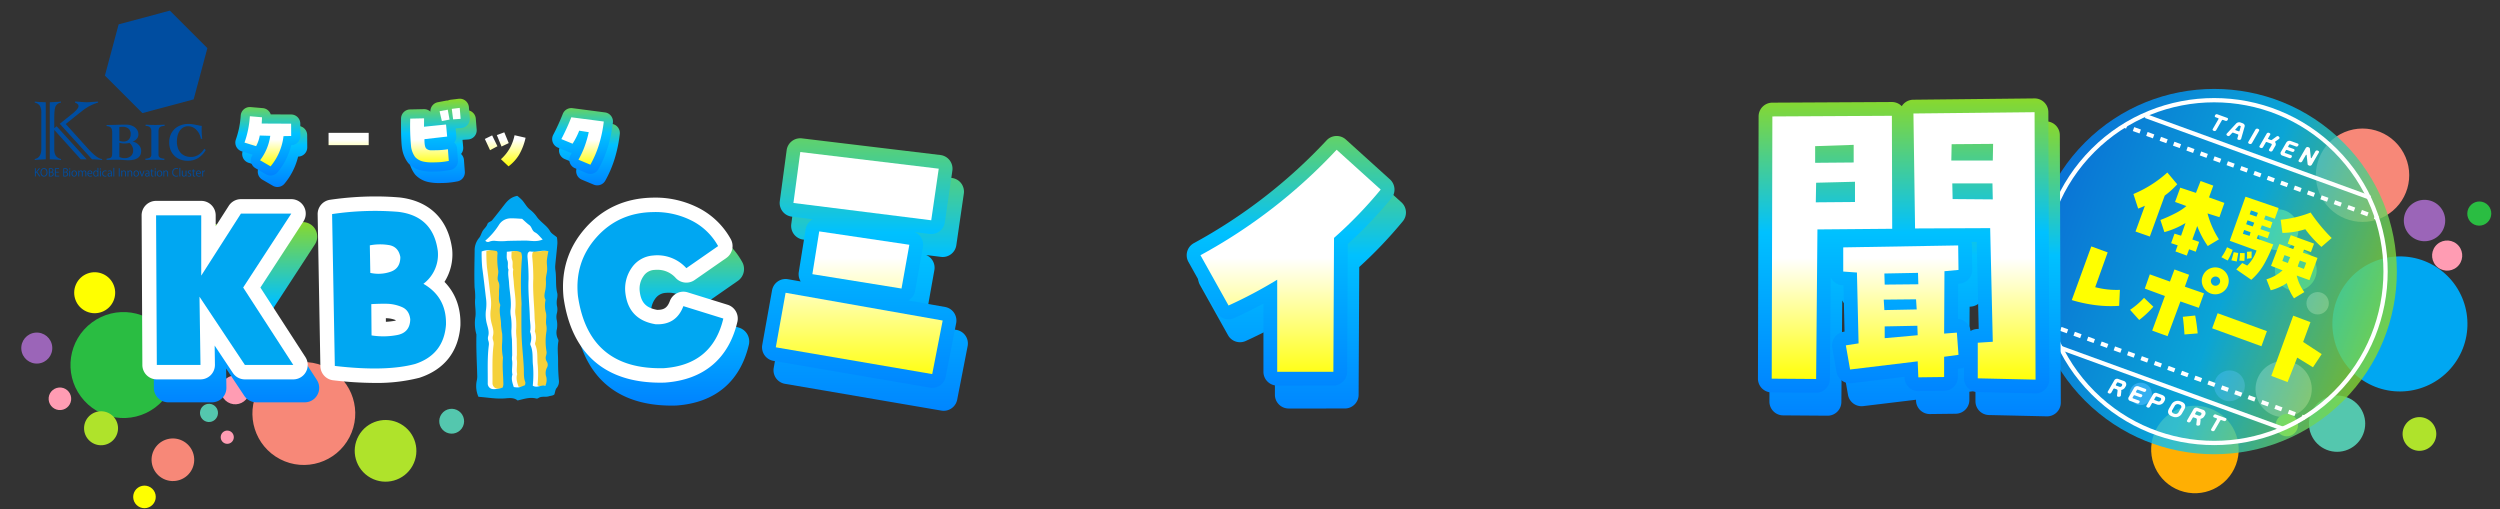 <svg xmlns="http://www.w3.org/2000/svg" xmlns:xlink="http://www.w3.org/1999/xlink" width="1158.672" height="235.959" viewBox="0 0 1158.672 235.959"><rect x="0" y="0" width="1158.672" height="235.959" fill="#333333" stroke="none"/><defs><linearGradient id="a" x1="941.547" y1="125.868" x2="1110.86" y2="125.868" gradientTransform="translate(706.587 -857.383) rotate(65)" gradientUnits="userSpaceOnUse"><stop offset="0" stop-color="#0082ff"/><stop offset="0.547" stop-color="#00c1ff"/><stop offset="1" stop-color="#8cd927"/></linearGradient><linearGradient id="b" x1="196.577" y1="81.352" x2="196.577" y2="45.752" gradientTransform="translate(3.19 5.317)" xlink:href="#a"/><linearGradient id="g" x1="196.577" y1="81.352" x2="196.577" y2="45.752" gradientTransform="matrix(1, 0, 0, 1, 0, 0)" xlink:href="#a"/><linearGradient id="l" x1="196.577" y1="77.098" x2="196.577" y2="50.005" gradientUnits="userSpaceOnUse"><stop offset="0" stop-color="#ff0"/><stop offset="0.458" stop-color="#fff"/></linearGradient><linearGradient id="q" x1="203.788" y1="177.477" x2="203.788" y2="91.04" gradientTransform="translate(5.317 10.634)" xlink:href="#a"/><linearGradient id="t" x1="651.489" y1="184.448" x2="651.489" y2="44.105" gradientTransform="translate(5.317 10.634)" xlink:href="#a"/><linearGradient id="y" x1="651.489" y1="184.448" x2="651.489" y2="44.105" gradientTransform="matrix(1, 0, 0, 1, 0, 0)" xlink:href="#a"/><linearGradient id="ad" x1="651.489" y1="178.067" x2="651.489" y2="50.485" xlink:href="#l"/></defs><circle cx="1112.293" cy="150.135" r="31.293" transform="translate(379.067 999.909) rotate(-56.898)" fill="#00a7f2"/><ellipse cx="1064.021" cy="125.13" rx="9.694" ry="9.686" transform="translate(813.992 1166.899) rotate(-83.211)" fill="#afe32b"/><circle cx="1134.178" cy="118.445" r="6.985" transform="translate(194.71 764.811) rotate(-40.49)" fill="#ff9cb3"/><circle cx="1123.686" cy="102.204" r="9.592" transform="translate(202.743 754.109) rotate(-40.49)" fill="#9b65b8"/><circle cx="1055.768" cy="106.498" r="9.497" transform="translate(78.116 519.033) rotate(-28.638)" fill="#ff0"/><circle cx="1083.164" cy="196.357" r="13.041" transform="translate(38.401 543.156) rotate(-28.638)" fill="#54c7ae"/><circle cx="1094.962" cy="81.211" r="21.637" transform="translate(95.031 534.724) rotate(-28.638)" fill="#f78878"/><ellipse cx="1058.401" cy="180.305" rx="13.034" ry="13.024" transform="translate(-13.636 121.495) rotate(-6.528)" fill="#ff9cb3"/><circle cx="1121.331" cy="201.127" r="7.812" transform="translate(439.907 1114.086) rotate(-63.431)" fill="#afe32b"/><circle cx="1074.162" cy="140.557" r="5.19" transform="translate(520.816 1071.894) rotate(-66.739)" fill="#ff9cb3"/><circle cx="992.162" cy="182.557" r="5.19" transform="translate(432.614 1021.973) rotate(-66.739)" fill="#ff9cb3"/><circle cx="1033.305" cy="178.82" r="7.128" transform="translate(460.942 1057.51) rotate(-66.739)" fill="#9b65b8"/><circle cx="1059.883" cy="197.034" r="5.19" transform="translate(460.29 1092.949) rotate(-66.739)" fill="#ff0"/><ellipse cx="1149.078" cy="98.987" rx="5.609" ry="5.555" transform="translate(587.03 1106.103) rotate(-65.759)" fill="#2abd42"/><ellipse cx="1017.289" cy="208.326" rx="20.274" ry="20.282" transform="translate(468.901 1090.112) rotate(-69.696)" fill="#ffaf03"/><ellipse cx="140.818" cy="191.653" rx="23.848" ry="23.829" transform="translate(-94.183 228.197) rotate(-62.532)" fill="#f78878"/><circle cx="178.692" cy="208.954" r="14.293" transform="translate(-90.826 263.292) rotate(-60.863)" fill="#afe32b"/><circle cx="109.032" cy="180.688" r="6.695" transform="translate(-97.563 223.751) rotate(-70.667)" fill="#ff9cb3"/><circle cx="109.032" cy="153.29" r="13.041" transform="translate(-75.463 189.998) rotate(-65.829)" fill="#9b65b8"/><circle cx="43.885" cy="135.669" r="9.497" transform="translate(-97.859 120.156) rotate(-65.829)" fill="#ff0"/><circle cx="57.222" cy="169.19" r="24.558" transform="translate(-89.525 67.381) rotate(-36.562)" fill="#2abd42"/><circle cx="46.832" cy="198.488" r="7.875" transform="translate(-14.776 4.078) rotate(-4.308)" fill="#afe32b"/><circle cx="27.765" cy="184.826" r="5.232" transform="translate(-15.977 3.117) rotate(-4.992)" fill="#ff9cb3"/><circle cx="17.05" cy="161.325" r="7.185" transform="translate(-13.973 2.095) rotate(-4.992)" fill="#9b65b8"/><circle cx="66.96" cy="230.299" r="5.232" transform="translate(-46.939 19.234) rotate(-12.141)" fill="#ff0"/><ellipse cx="105.33" cy="202.628" rx="3.076" ry="3.039" transform="translate(-103.922 294.096) rotate(-86.145)" fill="#ff9cb3"/><ellipse cx="96.856" cy="191.37" rx="4.224" ry="4.173" transform="translate(-100.593 275.14) rotate(-86.145)" fill="#54c7ae"/><circle cx="209.335" cy="195.228" r="5.761" transform="translate(-71.369 251.267) rotate(-54.293)" fill="#54c7ae"/><ellipse cx="80.132" cy="213.082" rx="9.87" ry="9.888" transform="translate(-146.656 193.287) rotate(-64.402)" fill="#f78878"/><circle cx="1026.204" cy="125.868" r="84.656" transform="translate(211.566 762.502) rotate(-45)" opacity="0.8" fill="url(#a)"/><circle cx="1026.204" cy="125.868" r="79.432" transform="translate(211.566 762.502) rotate(-45)" fill="none" stroke="#fff" stroke-miterlimit="10" stroke-width="1.984"/><path d="M994.089,95.359a29.92,29.92,0,0,1-3.116,1.313l-2.2-6.75a54.807,54.807,0,0,0,15.719-9.968l4.587,5.46a38.859,38.859,0,0,1-5.791,5.233l-6.909,18.981-6.641-2.321Zm29.029,3.56a42.247,42.247,0,0,0,5.278,12l-5.164,3.11a41.527,41.527,0,0,1-4.881-9.261l-2.267,6.228,3.15,1.1-1.565,4.564-3.092-1.126-1.064,2.924-5.254-1.912,1.033-2.839-3.039-1.01,1.561-4.422,3.055.967,2.043-5.878a37.442,37.442,0,0,1-9.785,4.212l-1.844-5.613a69.1,69.1,0,0,0,6.765-3.031,26.3,26.3,0,0,0,5.279-3.429l-5.254-1.912,2.406-6.61,7.279,2.41,2.147-5.505,5.889,2.144-1.989,5.465,7.134,2.549-2.305,6.6Z" fill="#ff0"/><path d="M1029.547,119.205a20.66,20.66,0,0,0,2.6-4.622l2.618,1.241a25.3,25.3,0,0,1-2.316,4.915Zm16.382-8.624,7.658,2.691a66.42,66.42,0,0,1-4.078,8.832,27.9,27.9,0,0,1-6.112,7.564l-6.944-4.783,2.763-2.977,2.306,1.176a18.061,18.061,0,0,0,4.313-6.972l-12.414-4.518,7.291-20.426,15.36,5.256-1.761,4.972-4.295-1.515-.69,1.764,3.87,1.361-.932,2.827-3.956-1.392-.69,1.765,4.353,1.488-.988,2.711-4.379-1.546Zm-10.683,6.284,2.114.385q-.28,1.962-.721,3.96l-2.481-.567Q1034.811,118.721,1035.246,116.865Zm5.08.409a26.038,26.038,0,0,1-.128,3.648l-2.349-.135a26.426,26.426,0,0,0,.308-3.486Zm2.272-7.954.474-1.7-2.981-1.037-.59,1.752Zm1.487-4.352.691-1.764-3.109-1.084-.647,1.78Zm-.543,14.676-2.161.269a20.887,20.887,0,0,0,.016-3.209l2.173-.168Zm2.252-19.236.69-1.764-3.236-1.13-.6,1.8Zm22.033,15.264-.509,1.4,6.779,2.467-3.747,10.3-5.889-2.144A19.841,19.841,0,0,0,1068,135.36l-4.8,2.908a24.688,24.688,0,0,1-3.33-7.066,23.755,23.755,0,0,1-7.451,3.333l-1.987-5.089a19.287,19.287,0,0,0,7.46-4.147l-5.335-2.085,3.871-10.107,6.4,2.329.579-1.325-3.121-1.184,1.435-3.94,10.76,3.917-1.433,3.94Zm3.079-17.16a78.791,78.791,0,0,0,9.762,11.8l-4.763,4.121a54.412,54.412,0,0,1-7.478-8.192,37.57,37.57,0,0,1-10.6,1.708l-.8-6.1A52.871,52.871,0,0,0,1070.906,98.512Zm-10.523,23.375a15.5,15.5,0,0,1,1.071-2.68l-2.668-.972-.987,2.712Zm5.551-1.146a24.574,24.574,0,0,0-1.018,2.8l2.866,1.091,1.075-2.823Z" fill="#ff0"/><path d="M971.063,133.1a39.051,39.051,0,0,0,11.448,1.24l-.344,7.407a56.455,56.455,0,0,1-11.081-.338,67.673,67.673,0,0,1-10.884-2.33l9.052-24.871,7.585,2.761Z" fill="#ff0"/><path d="M993.7,138.035l4.309,4.111a43.714,43.714,0,0,1-6.558,6.154l-4.235-4.709A35.75,35.75,0,0,0,993.7,138.035Zm9.665-.848-9.306-3.436,2.306-6.6,9.336,3.35,2.094-5.619,6.779,2.468-1.963,5.523,8.86,3.08-2.395,6.71-8.519-2.957-5.961,16.111-7.118-2.59Zm8.295,9.64,5.735-.6q.774,4.071,1.158,8.29l-6.132.5Q1012.209,150.865,1011.664,146.827Zm9.2-18.819a6.238,6.238,0,1,1,.2,4.8A6.049,6.049,0,0,1,1020.864,128.008Zm3.937,1.577a2.028,2.028,0,0,0,.084,1.613,2.09,2.09,0,0,0,1.224,1.118,2.156,2.156,0,0,0,2.717-1.266,2.091,2.091,0,0,0-.069-1.656,2.039,2.039,0,0,0-1.183-1.1,2.154,2.154,0,0,0-2.773,1.294Z" fill="#ff0"/><path d="M1050.646,153.482l-2.543,6.992-22.837-8.313,2.544-6.991Z" fill="#ff0"/><path d="M1070.822,149.31l-3.387,9.179,8.6,5.626-4.046,6.109-7.3-4.479-4.46,11.332-7.552-2.845,10.162-27.921Z" fill="#ff0"/><line x1="984.159" y1="58.126" x2="985.713" y2="58.692" fill="none" stroke="#fff" stroke-miterlimit="10" stroke-width="1.933"/><line x1="988.817" y1="59.822" x2="1098.998" y2="99.924" fill="none" stroke="#fff" stroke-miterlimit="10" stroke-width="1.933" stroke-dasharray="3.303 3.303"/><line x1="1100.55" y1="100.489" x2="1102.104" y2="101.055" fill="none" stroke="#fff" stroke-miterlimit="10" stroke-width="1.933"/><line x1="994.421" y1="53.78" x2="1098.575" y2="91.689" fill="none" stroke="#fff" stroke-miterlimit="10" stroke-width="1.933"/><line x1="1068.397" y1="193.664" x2="1066.843" y2="193.099" fill="none" stroke="#fff" stroke-miterlimit="10" stroke-width="1.933"/><line x1="1063.739" y1="191.969" x2="953.558" y2="151.866" fill="none" stroke="#fff" stroke-miterlimit="10" stroke-width="1.933" stroke-dasharray="3.303 3.303"/><line x1="952.006" y1="151.301" x2="950.452" y2="150.736" fill="none" stroke="#fff" stroke-miterlimit="10" stroke-width="1.933"/><line x1="1057.9" y1="198.656" x2="953.747" y2="160.747" fill="none" stroke="#fff" stroke-miterlimit="10" stroke-width="1.933"/><path d="M982,183.9c-.6.018-.858-.244-.823-.614l.256-2.229a.638.638,0,0,0-.5-.633l-.877-.32a.448.448,0,0,0-.572.206l-.98,1.7a.86.86,0,0,1-1.133.306c-.53-.193-.65-.532-.448-.882l2.944-5.1a1.505,1.505,0,0,1,1.943-.67l2.25.819a1.694,1.694,0,0,1,1.051,2.695l-.144.252a2.518,2.518,0,0,1-1.666,1.283.209.209,0,0,0-.146.105.14.14,0,0,0-.026.118,2.279,2.279,0,0,1,.021.657l-.183,1.645C982.934,183.623,982.611,183.889,982,183.9Zm1.466-5.163a.609.609,0,0,0-.377-.965l-1.391-.506a.447.447,0,0,0-.572.206l-.455.788a.3.3,0,0,0,.181.47l1.391.506a.9.9,0,0,0,1.167-.4Z" fill="#fff"/><path d="M991.539,186.538a.827.827,0,0,1-1.037.45l-3.147-1.145a1.165,1.165,0,0,1-.716-1.855l2.366-4.1a1.743,1.743,0,0,1,2.243-.787l3.1,1.129c.382.139.519.465.257.92a.827.827,0,0,1-1.046.446l-2.624-.955a.447.447,0,0,0-.576.194l-.361.626a.3.3,0,0,0,.191.473l2.336.85c.366.133.5.447.25.878a.793.793,0,0,1-1,.423l-2.338-.85a.455.455,0,0,0-.58.2l-.427.74a.3.3,0,0,0,.191.473l2.668.97C991.664,185.758,991.8,186.083,991.539,186.538Z" fill="#fff"/><path d="M1003.125,185.905l-.155.268a2.721,2.721,0,0,1-3.509,1.212l-1.58-.575a.448.448,0,0,0-.58.2l-.878,1.521a.862.862,0,0,1-1.134.306c-.529-.193-.65-.532-.447-.882l2.943-5.1a1.506,1.506,0,0,1,1.944-.67l2.257.822C1003.334,183.5,1003.923,184.522,1003.125,185.905Zm-1.629-.5a.685.685,0,0,0-.423-1.089l-1.451-.528a.449.449,0,0,0-.579.2l-.564.976a.3.3,0,0,0,.185.481l1.451.528a1.026,1.026,0,0,0,1.315-.456Z" fill="#fff"/><path d="M1012.327,189.785l-1.018,1.765A3.349,3.349,0,0,1,1007,193.1l-.373-.135c-1.643-.6-2.336-1.874-1.336-3.606l1.018-1.765a3.366,3.366,0,0,1,4.318-1.558l.373.136C1012.647,186.772,1013.327,188.053,1012.327,189.785Zm-1.563-.569a1.031,1.031,0,0,0-.547-1.675l-.374-.136a1.534,1.534,0,0,0-1.956.764l-1.02,1.764a1.033,1.033,0,0,0,.549,1.676l.373.136a1.532,1.532,0,0,0,1.955-.764Z" fill="#fff"/><path d="M1018.739,197.275c-.6.018-.858-.243-.823-.615l.256-2.229a.639.639,0,0,0-.5-.633l-.877-.319a.447.447,0,0,0-.572.2l-.981,1.7a.86.86,0,0,1-1.133.306c-.531-.193-.65-.532-.449-.882l2.943-5.1a1.511,1.511,0,0,1,1.946-.671l2.25.82a1.694,1.694,0,0,1,1.051,2.695l-.146.252a2.519,2.519,0,0,1-1.665,1.283.206.206,0,0,0-.146.1.139.139,0,0,0-.026.118,2.352,2.352,0,0,1,.022.657l-.184,1.646C1019.669,196.993,1019.348,197.26,1018.739,197.275Zm1.466-5.164a.607.607,0,0,0-.377-.964l-1.391-.506a.448.448,0,0,0-.572.205l-.455.789a.3.3,0,0,0,.182.47l1.39.506a.9.9,0,0,0,1.167-.4Z" fill="#fff"/><path d="M1031.5,193.752c.383.139.521.465.258.92a.828.828,0,0,1-1.046.446l-1.112-.405a.438.438,0,0,0-.567.2l-2.619,4.538a.867.867,0,0,1-1.133.306c-.531-.193-.636-.537-.439-.879l2.619-4.537c.131-.228.036-.39-.189-.472l-1.113-.405c-.383-.139-.524-.457-.257-.92a.831.831,0,0,1,1.045-.446Z" fill="#fff"/><path d="M1032.223,54.63c.381.14.519.465.256.92a.825.825,0,0,1-1.045.446l-1.113-.4a.435.435,0,0,0-.565.2l-2.62,4.537a.867.867,0,0,1-1.133.306c-.53-.193-.638-.537-.441-.878l2.621-4.537c.131-.228.036-.391-.19-.473l-1.112-.405c-.383-.139-.525-.456-.257-.92a.834.834,0,0,1,1.046-.446Z" fill="#fff"/><path d="M1037.656,64.835c-.582-.065-.8-.369-.689-.734l.406-1.416a.33.33,0,0,0-.248-.425l-2.061-.75a.5.5,0,0,0-.567.128l-1.085,1.169a.833.833,0,0,1-1.151.064c-.45-.312-.464-.671-.18-.981l4.259-4.59a2.007,2.007,0,0,1,2.265-.464l.67.243c.825.3,1.258.881,1.026,1.663l-1.59,5.561C1038.6,64.677,1038.25,64.9,1037.656,64.835Zm.274-4.113a.19.19,0,0,0,.027-.068l.551-1.955c.045-.151-.031-.257-.2-.317l-.339-.123a.378.378,0,0,0-.43.089l-1.488,1.613a.208.208,0,0,0-.047.062.184.184,0,0,0,.113.3l1.441.525A.285.285,0,0,0,1037.93,60.722Z" fill="#fff"/><path d="M1043.715,66.331a.914.914,0,0,1-1.2.323c-.548-.2-.675-.561-.463-.927l3.281-5.684a.908.908,0,0,1,1.186-.325c.557.2.684.563.473.929Z" fill="#fff"/><path d="M1054.506,65.614a.447.447,0,0,0-.069.083.158.158,0,0,0,0,.187,1.534,1.534,0,0,1,.006,1.882l-1.183,2.068a.866.866,0,0,1-1.143.3c-.529-.193-.649-.532-.447-.882l1.126-1.951a.475.475,0,0,0-.289-.755l-1.929-.7a.358.358,0,0,0-.465.165l-1.276,2.212a.871.871,0,0,1-1.142.3c-.53-.193-.649-.532-.447-.881l3.31-5.733a.858.858,0,0,1,1.131-.306c.532.193.66.535.458.884l-.934,1.619a.237.237,0,0,0,.149.379l1.052.383a.549.549,0,0,0,.522-.047l2.216-1.584a.778.778,0,0,1,1.114.169.636.636,0,0,1-.086,1.022Z" fill="#fff"/><path d="M1062.089,72.832a.824.824,0,0,1-1.036.449l-3.147-1.145a1.166,1.166,0,0,1-.717-1.855l2.367-4.1a1.744,1.744,0,0,1,2.243-.788l3.1,1.129c.383.139.52.465.258.92a.827.827,0,0,1-1.047.446l-2.623-.955a.446.446,0,0,0-.575.195l-.361.626a.3.3,0,0,0,.189.472l2.338.851c.364.133.5.447.249.878a.794.794,0,0,1-1,.423l-2.338-.851a.455.455,0,0,0-.58.2l-.427.739a.3.3,0,0,0,.191.473l2.668.971C1062.215,72.051,1062.352,72.377,1062.089,72.832Z" fill="#fff"/><path d="M1073.124,70.127a.862.862,0,0,1,1.134-.3c.531.193.65.532.448.881l-3.253,5.635a1,1,0,0,1-1.32.356c-.4-.145-.6-.365-.625-.611l-.447-4.217a.16.16,0,0,0-.115-.11.2.2,0,0,0-.249.067l-1.732,3a.86.86,0,0,1-1.133.306c-.531-.193-.65-.532-.449-.882l3.263-5.651a.981.981,0,0,1,1.293-.346c.391.142.586.351.614.6l.451,4.3a.145.145,0,0,0,.11.119.177.177,0,0,0,.24-.07Z" fill="#fff"/><path d="M128.585,86.669a4.242,4.242,0,0,1-2.137-.577l-4.866-2.83a4.255,4.255,0,0,1-1.262-6.233l-5.063-1.558a4.253,4.253,0,0,1-2.761-5.479,40.725,40.725,0,0,0,2.25-11.062,4.254,4.254,0,0,1,4.246-4c.121,0,.242.005.364.016l5.626.483a4.255,4.255,0,0,1,3.676,2.9l9.476.048a4.254,4.254,0,0,1,4.232,4.228l.034,5.7a4.255,4.255,0,0,1-4.172,4.279h-.066a30.763,30.763,0,0,1-6.3,12.535A4.251,4.251,0,0,1,128.585,86.669Z" fill="url(#b)"/><rect x="151.215" y="62.63" width="27.109" height="14.202" rx="4.254" fill="url(#b)"/><path d="M203.153,84.839a21.757,21.757,0,0,1-5.042-.565,11.6,11.6,0,0,1-5.456-3.1,4.322,4.322,0,0,1-.406-.46,14.757,14.757,0,0,1-2.735-6.725c-.224-1.4-.514-4.353-.45-13.728a4.254,4.254,0,0,1,4.162-4.223l6.511-.14a4.256,4.256,0,0,1,2.93,1.17,4.253,4.253,0,0,1,3.451-4.373l3.8-.725a4.3,4.3,0,0,1,.8-.075h.1a4.262,4.262,0,0,1,1.247-.35l3.694-.448a4.2,4.2,0,0,1,.512-.031,4.253,4.253,0,0,1,4.24,3.908l.414,5.073a4.253,4.253,0,0,1-3.946,4.589l-2.62.182.315,3.4a4.247,4.247,0,0,1-.992,3.145,4.26,4.26,0,0,1,1.343,2.791l.414,5.418a4.253,4.253,0,0,1-3.453,4.5,40.79,40.79,0,0,1-4.457.631C206.346,84.8,204.915,84.839,203.153,84.839Z" fill="url(#b)"/><path d="M238.878,86.668a4.244,4.244,0,0,1-2.916-1.156L232.441,82.2a4.258,4.258,0,0,1-1.339-3.093,4.254,4.254,0,0,1-2.132-.146,4.25,4.25,0,0,1-2.511-2.245L224.043,71.5a4.254,4.254,0,0,1,1.988-5.609l3.382-1.656a4.257,4.257,0,0,1,2.694-.354l3.326-1.231a4.253,4.253,0,0,1,4.8,1.333,4.258,4.258,0,0,1,1.44-.251,4.213,4.213,0,0,1,.952.108l5.107,1.173a4.254,4.254,0,0,1,3.187,5.128,31.715,31.715,0,0,1-3.5,9.093,23.731,23.731,0,0,1-5.961,6.562A4.245,4.245,0,0,1,238.878,86.668Z" fill="url(#b)"/><path d="M276.813,85.91a4.234,4.234,0,0,1-1.64-.331l-5.523-2.312a4.254,4.254,0,0,1-2.055-6.026q.3-.535.59-1.081a4.252,4.252,0,0,1-1.235-.3l-5.211-2.14a4.253,4.253,0,0,1-2.15-5.911,99.361,99.361,0,0,0,4.433-9.694,4.256,4.256,0,0,1,3.956-2.7,4.329,4.329,0,0,1,.554.036l15.047,1.967a4.254,4.254,0,0,1,3.675,4.694A63.6,63.6,0,0,1,285,73.156a52.36,52.36,0,0,1-4.471,10.577A4.255,4.255,0,0,1,276.813,85.91Z" fill="url(#b)"/><path d="M125.4,81.352a4.242,4.242,0,0,1-2.137-.577l-4.866-2.83a4.253,4.253,0,0,1-1.262-6.233l-5.064-1.558a4.254,4.254,0,0,1-2.76-5.479,40.762,40.762,0,0,0,2.25-11.062,4.252,4.252,0,0,1,4.246-4c.121,0,.242.005.364.016l5.626.483a4.255,4.255,0,0,1,3.676,2.9l9.475.048a4.255,4.255,0,0,1,4.233,4.228l.034,5.7a4.255,4.255,0,0,1-4.172,4.279h-.066a30.763,30.763,0,0,1-6.3,12.535A4.251,4.251,0,0,1,125.4,81.352Z" fill="url(#g)"/><rect x="148.024" y="57.313" width="27.109" height="14.202" rx="4.254" fill="url(#g)"/><path d="M199.963,79.522a21.751,21.751,0,0,1-5.042-.565,11.594,11.594,0,0,1-5.456-3.1,4.113,4.113,0,0,1-.406-.459,14.757,14.757,0,0,1-2.735-6.725c-.224-1.4-.514-4.353-.45-13.728a4.255,4.255,0,0,1,4.162-4.224l6.511-.139a4.256,4.256,0,0,1,2.93,1.17,4.253,4.253,0,0,1,3.451-4.373l3.8-.725a4.292,4.292,0,0,1,.8-.075h.1a4.262,4.262,0,0,1,1.247-.35l3.693-.448a4.252,4.252,0,0,1,4.752,3.876l.414,5.074a4.251,4.251,0,0,1-3.945,4.589l-2.62.182.314,3.4a4.239,4.239,0,0,1-.992,3.145,4.256,4.256,0,0,1,1.344,2.79l.414,5.419a4.254,4.254,0,0,1-3.453,4.5,40.79,40.79,0,0,1-4.457.631C203.156,79.479,201.725,79.522,199.963,79.522Z" fill="url(#g)"/><path d="M235.687,81.351a4.247,4.247,0,0,1-2.916-1.156l-3.52-3.313a4.254,4.254,0,0,1-1.339-3.093,4.251,4.251,0,0,1-4.643-2.392l-2.416-5.211a4.254,4.254,0,0,1,1.988-5.609l3.382-1.657a4.263,4.263,0,0,1,2.694-.353l3.326-1.231a4.253,4.253,0,0,1,4.8,1.333,4.254,4.254,0,0,1,2.392-.143l5.107,1.173a4.254,4.254,0,0,1,3.187,5.128,31.745,31.745,0,0,1-3.5,9.093,23.731,23.731,0,0,1-5.961,6.562A4.246,4.246,0,0,1,235.687,81.351Z" fill="url(#g)"/><path d="M273.623,80.593a4.242,4.242,0,0,1-1.641-.331l-5.522-2.313a4.254,4.254,0,0,1-2.056-6.025c.2-.357.4-.718.591-1.081a4.284,4.284,0,0,1-1.235-.3l-5.211-2.14A4.255,4.255,0,0,1,256.4,62.49a99.133,99.133,0,0,0,4.434-9.694,4.256,4.256,0,0,1,3.956-2.7,4.329,4.329,0,0,1,.554.036L280.389,52.1a4.253,4.253,0,0,1,3.674,4.694,63.5,63.5,0,0,1-2.255,11.042,52.36,52.36,0,0,1-4.471,10.577A4.257,4.257,0,0,1,273.623,80.593Z" fill="url(#g)"/><path d="M120.392,62.809a16.524,16.524,0,0,1-1.691,4.936l-5.384-1.657A44.744,44.744,0,0,0,115.8,53.871l5.626.483q-.036,1.414-.139,2.9l13.633.069.034,5.7-3.555.068A26.462,26.462,0,0,1,125.4,77.1l-4.866-2.83a24.215,24.215,0,0,0,4.728-11.321Z" fill="url(#l)"/><path d="M170.88,61.567v5.7h-18.6V61.567Z" fill="url(#l)"/><path d="M190.128,54.975l6.419-.138-.035,3.9L206.728,57.7l.517,5.591L196.719,64.5q-.034,3.519.845,4.331a2.977,2.977,0,0,0,2.088.811q2.313,0,3.849-.052a37.879,37.879,0,0,0,4.09-.431l.414,5.418a37.309,37.309,0,0,1-3.986.569q-1.606.123-4.056.122a17.457,17.457,0,0,1-4.055-.449,7.391,7.391,0,0,1-3.469-2A10.548,10.548,0,0,1,190.524,68,104.228,104.228,0,0,1,190.128,54.975Zm17.393-4.141.829,4.59-3.555.69-1.069-4.556Zm2.486,4.486-.622-4.866,3.693-.449.414,5.074Z" fill="url(#l)"/><path d="M230.544,67.779l-3.416,1.829L224.712,64.4l3.382-1.657Zm3.176-6.454,2.07,5-3.348,1.587L230.269,62.6Zm-1.554,12.459a20.24,20.24,0,0,0,4.28-5.4,21.365,21.365,0,0,0,2.036-5.712l5.108,1.174a27.442,27.442,0,0,1-3,7.869,19.411,19.411,0,0,1-4.9,5.384Z" fill="url(#l)"/><path d="M268.448,60.566a34.666,34.666,0,0,1-3.072,6.04l-5.211-2.14a102.7,102.7,0,0,0,4.625-10.112l15.047,1.967a59.119,59.119,0,0,1-2.106,10.3,47.761,47.761,0,0,1-4.106,9.715L268.1,74.026a40.771,40.771,0,0,0,2.9-6.281,49.141,49.141,0,0,0,1.863-6.489Z" fill="url(#l)"/><path d="M118.821,186.468a6.7,6.7,0,0,1-5.575-2.987L104.8,170.794l.129,8.88a6.694,6.694,0,0,1-6.7,6.794H78a6.7,6.7,0,0,1-6.7-6.663l-.345-69.342a6.7,6.7,0,0,1,6.7-6.73h20.93a6.7,6.7,0,0,1,6.7,6.7v5.059l6.063-9.473a6.7,6.7,0,0,1,5.64-3.087h23.344a6.7,6.7,0,0,1,5.612,10.349L126,143.9l20.866,32.229a6.7,6.7,0,0,1-5.621,10.336Z" fill="url(#q)"/><path d="M178.947,188.111a168.111,168.111,0,0,1-19.226-1.228,6.7,6.7,0,0,1-5.92-6.531l-1.264-70.377a6.7,6.7,0,0,1,5.735-6.748,147.174,147.174,0,0,1,21.009-1.553c3.768,0,7.544.159,11.224.473.08.007.16.015.239.025,13.691,1.664,22.254,10.116,24.112,23.8.019.137.032.275.043.413a23.825,23.825,0,0,1-3.577,14.892c5.074,5.171,7.6,11.977,7.388,20.046,0,.107-.009.213-.017.32-.9,11.942-7.411,20.25-18.837,24.026-.114.038-.23.072-.347.1A79.611,79.611,0,0,1,178.947,188.111Zm5.216-28.325a34.389,34.389,0,0,0,3.82-.421,3.859,3.859,0,0,0,.711-.175c.011-.05.022-.112.031-.187a11.919,11.919,0,0,0-4.25-.882l-.326,0Z" fill="url(#q)"/><path d="M311.269,187.987c-25.572,0-41.039-13.565-44.727-39.232-.013-.088-.024-.176-.034-.265-1.269-12.315,2.147-23.15,10.155-32.205,7.99-9.035,18.355-13.76,30.805-14.044q.835-.032,1.666-.031a44,44,0,0,1,18.8,4.225,35.567,35.567,0,0,1,16.029,14.94,6.7,6.7,0,0,1-2,8.811l-14.719,10.235a6.695,6.695,0,0,1-8.681-.889,11.284,11.284,0,0,0-8.631-3.864c-.412,0-.841.019-1.274.056a6.387,6.387,0,0,0-5.1,2.886,10.153,10.153,0,0,0-1.763,6.912c.59,5.293,2.864,7.766,8.057,8.714.08,0,.239,0,.239,0,3.061,0,4.548-1.068,5.683-4.082a6.694,6.694,0,0,1,8.253-4.034l18.514,5.75a6.7,6.7,0,0,1,4.53,7.937c-4.052,17.124-15.644,26.854-33.521,28.137-.1.007-.2.012-.3.015C312.583,187.978,311.921,187.987,311.269,187.987Z" fill="url(#q)"/><path d="M113.5,175.834a6.7,6.7,0,0,1-5.575-2.987L99.486,160.16l.129,8.88a6.7,6.7,0,0,1-6.695,6.794H72.681a6.7,6.7,0,0,1-6.7-6.663l-.345-69.343a6.7,6.7,0,0,1,6.7-6.729h20.93a6.7,6.7,0,0,1,6.7,6.7v5.059l6.063-9.474a6.7,6.7,0,0,1,5.64-3.086h23.344a6.7,6.7,0,0,1,5.612,10.349l-19.937,30.626L141.549,165.5a6.7,6.7,0,0,1-5.621,10.336Z" fill="#fff"/><path d="M173.63,177.477a168.111,168.111,0,0,1-19.226-1.228,6.7,6.7,0,0,1-5.92-6.531L147.22,99.34a6.7,6.7,0,0,1,5.735-6.747,147.174,147.174,0,0,1,21.009-1.553c3.767,0,7.544.159,11.223.473.081.007.161.015.24.025,13.691,1.664,22.254,10.116,24.112,23.8.019.138.032.276.043.414a23.825,23.825,0,0,1-3.577,14.892c5.074,5.171,7.605,11.976,7.388,20.045,0,.107-.009.214-.017.321-.9,11.942-7.411,20.25-18.837,24.025-.114.039-.23.073-.347.1A79.655,79.655,0,0,1,173.63,177.477Zm5.216-28.325a34.389,34.389,0,0,0,3.82-.421,3.945,3.945,0,0,0,.711-.175c.011-.051.021-.113.031-.187a11.942,11.942,0,0,0-4.25-.883l-.326,0Z" fill="#fff"/><path d="M305.952,177.353c-25.572,0-41.039-13.565-44.727-39.232-.013-.088-.024-.177-.034-.265-1.269-12.315,2.147-23.15,10.155-32.2,7.99-9.035,18.355-13.761,30.805-14.045q.836-.03,1.666-.03a44,44,0,0,1,18.8,4.225,35.567,35.567,0,0,1,16.029,14.94,6.7,6.7,0,0,1-2,8.811l-14.718,10.235a6.695,6.695,0,0,1-8.681-.889,11.284,11.284,0,0,0-8.631-3.864c-.412,0-.841.019-1.274.056a6.387,6.387,0,0,0-5.1,2.886,10.159,10.159,0,0,0-1.764,6.912c.591,5.292,2.865,7.766,8.058,8.714.08,0,.239,0,.239,0,3.061,0,4.548-1.068,5.683-4.082a6.694,6.694,0,0,1,8.253-4.034l18.514,5.75a6.7,6.7,0,0,1,4.53,7.937c-4.052,17.124-15.644,26.854-33.521,28.137-.1.007-.2.012-.3.014C307.266,177.344,306.6,177.353,305.952,177.353Z" fill="#fff"/><path d="M135.008,98.99,112.7,133.259l23.229,35.878H113.5L92.46,137.514l.46,31.623H72.681L72.335,99.8h20.93v27.944l18.4-28.749Z" fill="#00a7f2"/><path d="M196.233,131.534q10.807,6.21,10.465,18.974-1.037,13.8-14.26,18.169-13.569,3.683-37.258.92L153.915,99.22a134.244,134.244,0,0,1,30.7-1.035q16.1,1.957,18.284,18.054A16.919,16.919,0,0,1,196.233,131.534ZM171.4,113.71l.229,12.764a17.172,17.172,0,0,0,9.2-.46q4.714-1.492,4.715-6.9-.921-4.942-5.577-5.577A25.449,25.449,0,0,0,171.4,113.71Zm.8,41.743a34.5,34.5,0,0,0,11.558-.115q6.265-1.035,6.382-7.36-.462-4.252-3.91-5.692a18.81,18.81,0,0,0-6.958-1.5q-3.507-.057-7.187.172Z" fill="#00a7f2"/><path d="M303.846,150.278q9.543.461,12.88-8.395l18.513,5.75q-5.061,21.39-27.483,23-34.96.923-39.9-33.464-1.614-15.638,8.509-27.081T302.351,98.3a37.173,37.173,0,0,1,17.421,3.565,28.855,28.855,0,0,1,13.052,12.189l-14.719,10.235a18.066,18.066,0,0,0-15.409-5.865,13.092,13.092,0,0,0-10.005,5.807,16.9,16.9,0,0,0-2.875,11.328Q291.2,148.21,303.846,150.278Z" fill="#00a7f2"/><path d="M437.375,190.391a6.429,6.429,0,0,1-1.083-.092L363.8,177.889a6.381,6.381,0,0,1-5.2-7.417l4.54-25.275a6.383,6.383,0,0,1,6.273-5.253,6.457,6.457,0,0,1,1.118.1l5.891,1.041a6.352,6.352,0,0,1-.891-4.394l3.179-19.826a6.368,6.368,0,0,1,3.269-4.605l-9.72-1.221a6.382,6.382,0,0,1-5.529-7.182L369.9,80.246a6.381,6.381,0,0,1,6.315-5.53,6.465,6.465,0,0,1,.77.046l64.169,7.719a6.379,6.379,0,0,1,5.552,7.253l-3.48,23.912a6.369,6.369,0,0,1-7.109,5.412l-6.875-.863a6.379,6.379,0,0,1,3.81,7.008l-3.632,20.28A6.371,6.371,0,0,1,426.3,149.9l17.017,3.007a6.382,6.382,0,0,1,5.152,7.506l-4.842,24.82A6.384,6.384,0,0,1,437.375,190.391Z" fill="url(#t)"/><path d="M503.367,192.055a6.37,6.37,0,0,1-4.494-1.849l-17.4-17.253a6.382,6.382,0,0,1,.519-9.523,83.349,83.349,0,0,0,13.564-13.635,48.646,48.646,0,0,0,5.066-7.892l-39.97-.245a6.381,6.381,0,0,1-6.34-6.261l-.453-24.215a6.381,6.381,0,0,1,6.379-6.5l79.933.3a6.38,6.38,0,0,1,6.353,6.2,98.126,98.126,0,0,1-9.38,44.81A84.947,84.947,0,0,1,506.9,190.984,6.368,6.368,0,0,1,503.367,192.055Zm-32.994-87.627a6.38,6.38,0,0,1-6.38-6.467l.3-22.4a6.379,6.379,0,0,1,6.379-6.294H529.4a6.378,6.378,0,0,1,6.379,6.512l-.454,21.945a6.38,6.38,0,0,1-6.329,6.249Z" fill="url(#t)"/><path d="M597.26,189.331a6.38,6.38,0,0,1-6.38-6.38V151.306c-4.43,2.4-8.954,4.651-13.529,6.731a6.377,6.377,0,0,1-8.211-2.7l-13.015-23.307a6.378,6.378,0,0,1,2.518-8.714,242.887,242.887,0,0,0,61.5-47.634,6.381,6.381,0,0,1,8.943-.38l20.431,18.463a6.381,6.381,0,0,1,.649,8.789,204.049,204.049,0,0,1-20.2,21.2l-.288,59.222a6.382,6.382,0,0,1-6.381,6.349Z" fill="url(#t)"/><path d="M691.092,195.082a6.381,6.381,0,0,1-6.363-5.96l-.274-4.155q-1.91,1.257-3.9,2.426a6.377,6.377,0,0,1-8.263-1.581L662.15,172.8a6.381,6.381,0,0,1,1.422-9.182q3.133-2.151,6.086-4.553h-.053a6.381,6.381,0,0,1-6.38-6.266l-.3-16.951a6.381,6.381,0,0,1,6.246-6.493l15.5-.325.006-.327s-19.254.548-19.315.548a6.38,6.38,0,0,1-6.372-6.119l-.757-18.464a6.38,6.38,0,0,1,6.05-6.633l8.173-.418-.02-.2-3.139.053a6.382,6.382,0,0,1-6.375-6.168l-.6-18.161a6.381,6.381,0,0,1,6.23-6.592l13.5-.309-.062-4.421a6.38,6.38,0,0,1,6.179-6.467l19.22-.606.205,0a6.379,6.379,0,0,1,6.371,6.119l.2,4.843,15.523-.216a6.38,6.38,0,0,1,6.376,6.206l.272,9.949a6.369,6.369,0,0,1,4.194-2.74,206.008,206.008,0,0,0,46.236-13.49,6.38,6.38,0,0,1,8.467,3.465l8.173,20.279a6.381,6.381,0,0,1-3.4,8.247,163.657,163.657,0,0,1-22.68,7.685l28.985-1.155c.085,0,.17-.006.254-.006a6.382,6.382,0,0,1,6.378,6.2l.605,21.339a6.382,6.382,0,0,1-6.206,6.56l-4.935.133.4,45.04a6.378,6.378,0,0,1-6.38,6.436H776.3a6.379,6.379,0,0,1-6.378-6.244l-.759-35.7a150.675,150.675,0,0,1-7.285,31.659,6.374,6.374,0,0,1-7.524,4.049l-21.037-5.146a6.382,6.382,0,0,1-3.849-2.742l-4.575,5.9a6.38,6.38,0,0,1-8.518,1.441q-.928-.6-1.851-1.207l.053,6.549a6.382,6.382,0,0,1-6.211,6.431S691.15,195.082,691.092,195.082Zm40.938-37.667.057-.273c-.1.036-.195.07-.293.1Zm-2.493-29.274a6.385,6.385,0,0,1,5.712,3.536c.008-.149.015-.3.024-.447q.106-2.014.194-4.042a6.542,6.542,0,0,1-.906.09l-19.746.563.038.725S729.475,128.141,729.537,128.141Zm4.691-32.085a6.394,6.394,0,0,1,1.467.169q-.06-2.163-.141-4.332a6.375,6.375,0,0,1-4.8,2.971l-2.425.233-.055.959Z" fill="url(#t)"/><path d="M921.8,192.356a6.38,6.38,0,0,1-6.236-6.379v-5.045a6.4,6.4,0,0,1-1.686.47l-1.14.156v3.814a6.381,6.381,0,0,1-6.3,6.38L894.4,191.9a6.381,6.381,0,0,1-6.373-6.12l-.022-.514-24.469,2.955a6.3,6.3,0,0,1-.772.047A6.381,6.381,0,0,1,856.49,183l-1.968-11.2a6.38,6.38,0,0,1,5.314-7.41l.365-.057-.493-21.436-.567-.041a6.379,6.379,0,0,1-5.314-3.637l-.412,47.121a6.38,6.38,0,0,1-6.379,6.324l-20.631-.151a6.381,6.381,0,0,1-6.334-6.4l.3-121.528a6.38,6.38,0,0,1,6.345-6.365l55.427-.3a6.381,6.381,0,0,1,4.493,1.85l.086.087a6.445,6.445,0,0,1,.842-1.071,6.379,6.379,0,0,1,4.5-1.925l56.217-.6a6.383,6.383,0,0,1,6.381,6.357l.454,123.949a6.381,6.381,0,0,1-6.381,6.4C948.689,192.963,921.8,192.356,921.8,192.356Zm-9.027-33.926a6.378,6.378,0,0,1,5.823,5.618,6.361,6.361,0,0,1,2.934-.934l.857-.056-.925-40.291-2.421.011a6.368,6.368,0,0,1,.2,1.518l.151,11.35a6.38,6.38,0,0,1-5.789,6.438l-.748.07Z" fill="url(#t)"/><path d="M432.058,179.757a6.429,6.429,0,0,1-1.083-.092l-72.494-12.41a6.382,6.382,0,0,1-5.2-7.418l4.54-25.274a6.383,6.383,0,0,1,6.273-5.253,6.457,6.457,0,0,1,1.118.1l5.891,1.041a6.352,6.352,0,0,1-.891-4.394l3.179-19.826a6.368,6.368,0,0,1,3.269-4.605l-9.72-1.221a6.382,6.382,0,0,1-5.529-7.182l3.178-23.609a6.381,6.381,0,0,1,6.315-5.53,6.465,6.465,0,0,1,.77.046l64.169,7.718a6.38,6.38,0,0,1,5.552,7.254l-3.48,23.912a6.378,6.378,0,0,1-7.109,5.412l-6.875-.863a6.379,6.379,0,0,1,3.81,7.008l-3.633,20.28a6.367,6.367,0,0,1-3.117,4.416L438,142.272a6.38,6.38,0,0,1,5.152,7.5l-4.843,24.82A6.382,6.382,0,0,1,432.058,179.757Z" fill="url(#y)"/><path d="M498.05,181.421a6.37,6.37,0,0,1-4.494-1.849l-17.4-17.253a6.381,6.381,0,0,1,.519-9.524,83.27,83.27,0,0,0,13.564-13.635,48.594,48.594,0,0,0,5.066-7.891l-39.97-.245a6.381,6.381,0,0,1-6.34-6.261l-.453-24.215a6.381,6.381,0,0,1,6.379-6.5l79.933.3a6.38,6.38,0,0,1,6.353,6.2,98.126,98.126,0,0,1-9.38,44.81,84.947,84.947,0,0,1-30.235,34.984A6.368,6.368,0,0,1,498.05,181.421ZM465.056,93.793a6.379,6.379,0,0,1-6.38-6.466l.3-22.4a6.379,6.379,0,0,1,6.379-6.294h58.721a6.378,6.378,0,0,1,6.379,6.512L530,87.091a6.379,6.379,0,0,1-6.329,6.248Z" fill="url(#y)"/><path d="M591.943,178.7a6.382,6.382,0,0,1-6.381-6.381V140.672c-4.429,2.4-8.953,4.651-13.528,6.73a6.377,6.377,0,0,1-8.211-2.7L550.808,121.4a6.378,6.378,0,0,1,2.518-8.714,242.909,242.909,0,0,0,61.5-47.634,6.382,6.382,0,0,1,8.943-.381L644.2,83.133a6.38,6.38,0,0,1,.649,8.788,204.058,204.058,0,0,1-20.2,21.205l-.289,59.221a6.381,6.381,0,0,1-6.38,6.35Z" fill="url(#y)"/><path d="M685.775,184.448a6.381,6.381,0,0,1-6.363-5.96l-.274-4.155q-1.91,1.257-3.9,2.426a6.377,6.377,0,0,1-8.263-1.581l-10.141-13.015a6.381,6.381,0,0,1,1.422-9.182q3.134-2.151,6.086-4.553h-.053a6.381,6.381,0,0,1-6.38-6.266l-.3-16.951a6.382,6.382,0,0,1,6.247-6.493l15.5-.325.006-.327s-19.254.548-19.315.548a6.38,6.38,0,0,1-6.372-6.12l-.757-18.463a6.381,6.381,0,0,1,6.05-6.634l8.173-.417-.02-.2-3.139.053a6.382,6.382,0,0,1-6.375-6.168L657,62.5a6.381,6.381,0,0,1,6.23-6.592l13.5-.309-.062-4.421a6.381,6.381,0,0,1,6.179-6.468l19.22-.605.205,0a6.379,6.379,0,0,1,6.371,6.118l.2,4.844,15.523-.217a6.38,6.38,0,0,1,6.376,6.207l.272,9.949a6.369,6.369,0,0,1,4.194-2.74,206.008,206.008,0,0,0,46.236-13.49,6.38,6.38,0,0,1,8.467,3.465l8.173,20.279a6.38,6.38,0,0,1-3.4,8.246,163.393,163.393,0,0,1-22.68,7.685L801,93.3c.085,0,.17-.005.254-.005a6.382,6.382,0,0,1,6.378,6.2l.605,21.339a6.38,6.38,0,0,1-6.206,6.559l-4.935.134.4,45.04a6.378,6.378,0,0,1-6.38,6.436H770.984a6.381,6.381,0,0,1-6.379-6.245l-.758-35.7a150.675,150.675,0,0,1-7.285,31.659,6.374,6.374,0,0,1-7.524,4.049L728,167.617a6.382,6.382,0,0,1-3.849-2.742l-4.575,5.9a6.379,6.379,0,0,1-8.518,1.442q-.93-.6-1.851-1.207l.053,6.549a6.38,6.38,0,0,1-6.211,6.43S685.833,184.448,685.775,184.448Zm40.938-37.667c.018-.091.038-.182.057-.273-.1.036-.195.07-.293.1Zm-2.493-29.275a6.388,6.388,0,0,1,5.712,3.537c.007-.149.015-.3.024-.447q.106-2.014.194-4.043a6.407,6.407,0,0,1-.906.091l-19.746.563.038.725S724.158,117.506,724.22,117.506Zm4.691-32.085a6.394,6.394,0,0,1,1.467.17q-.06-2.164-.141-4.332a6.376,6.376,0,0,1-4.8,2.971l-2.425.233-.055.958Z" fill="url(#y)"/><path d="M916.487,181.722a6.38,6.38,0,0,1-6.236-6.379V170.3a6.359,6.359,0,0,1-1.686.471l-1.14.156v3.814a6.381,6.381,0,0,1-6.3,6.38l-12.039.152a6.381,6.381,0,0,1-6.373-6.121l-.022-.513-24.469,2.955a6.3,6.3,0,0,1-.772.047,6.381,6.381,0,0,1-6.277-5.277l-1.968-11.2a6.38,6.38,0,0,1,5.314-7.411l.365-.056-.493-21.436-.567-.041a6.379,6.379,0,0,1-5.314-3.637L848.1,175.7a6.381,6.381,0,0,1-6.379,6.325l-20.631-.151a6.381,6.381,0,0,1-6.334-6.4l.3-121.529a6.379,6.379,0,0,1,6.345-6.364l55.427-.3a6.381,6.381,0,0,1,4.493,1.85l.086.087a6.384,6.384,0,0,1,5.341-3l56.217-.606a6.384,6.384,0,0,1,6.381,6.357l.454,123.95a6.381,6.381,0,0,1-6.381,6.4C943.372,182.329,916.487,181.722,916.487,181.722Zm-9.027-33.927a6.383,6.383,0,0,1,5.823,5.619,6.361,6.361,0,0,1,2.934-.934l.857-.056-.926-40.291-2.42.011a6.419,6.419,0,0,1,.2,1.518l.151,11.35a6.381,6.381,0,0,1-5.789,6.438l-.748.07Z" fill="url(#y)"/><path d="M359.558,160.966l4.54-25.275,72.8,12.864-4.843,24.821Zm75.519-82.785-3.48,23.912L367.73,94.072l3.178-23.609Zm-17.253,55.543-41.316-6.659,3.179-19.826,41.77,6.2Z" fill="url(#ad)"/><path d="M454.916,100.428l79.908.3a91.387,91.387,0,0,1-8.777,41.922,78.3,78.3,0,0,1-28,32.388l-17.4-17.254a89.34,89.34,0,0,0,14.6-14.68,54.864,54.864,0,0,0,9.459-18.161l-49.338-.3Zm10.442-35.414h58.721l-.454,21.945-58.569.454Z" fill="url(#ad)"/><path d="M591.943,129.638a209.057,209.057,0,0,1-22.549,11.956l-13.016-23.307A248.087,248.087,0,0,0,619.487,69.4l20.432,18.464a197.18,197.18,0,0,1-21.642,22.4l-.3,62.05H591.943Z" fill="url(#ad)"/><path d="M660.051,112.233l-.757-18.463,14.831-.757L672.915,80.3l-8.93.151L663.38,62.29l19.826-.454-.151-10.745,19.22-.606.454,11.048,21.642-.3.454,16.647-7.87.757L716.2,91.8h12.713l.151,18.464Zm47.521,28.755q8.626,6.055,17.4,12.41l-10.443,13.47q-6.056-3.934-11.8-7.87l.152,18.615-17.1.454-1.058-16.042a79.008,79.008,0,0,1-12.713,9.232l-10.141-13.016a99.8,99.8,0,0,0,18.313-16.193H664.288l-.3-16.951,21.642-.454.151-8.475,17.254-.454.454,8.778,20.734-.605.3,16.647Zm-5.751-61.747-13.318.454.908,12.864,11.5-.3Zm34.506-4.692A211.425,211.425,0,0,0,784,60.626l8.173,20.279a173.417,173.417,0,0,1-32.842,9.989l.151,10.442,41.771-1.664.6,21.339-11.2.3.454,51.305H770.984l-1.058-49.792-11.2.454q-1.515,24.671-8.172,43.284l-21.037-5.146q5.6-17.706,6.81-40.483A444.66,444.66,0,0,0,736.327,74.549Z" fill="url(#ad)"/><path d="M842.323,106.331l-.605,69.315-20.583-.152.3-121.528,55.392-.3.151,52.364Zm-1.059-38.593v7.719l17.858-.151V67.133Zm.454,16.951-.152,9.081,18.162-.152V84.235Zm12.561,41.165v-11.2l53.273-.908.151,11.35-6.508.606-.151,28.906,5.9-.454.757,10.291-6.659.909v9.383l-11.956.151-.3-7.416-31.328,3.784-1.968-11.2,5.9-.909-.756-32.841Zm33.749,12.864-14.982.152.3,4.842,14.983-.3Zm.909-12.258-15.589.3.151,5.146,15.589-.152ZM873.5,156.728l15.286-1.362-.151-4.389-15.135.3Zm48.884-51-34.809.151L886.817,52.6l56.149-.6.454,123.95-26.788-.606v-16.5l6.962-.454ZM904.524,66.831l-.151,7.566h19.221l.151-7.718Zm19.07,25.576-.152-7.416H904.827l.152,7.265Z" fill="url(#ad)"/><path d="M256.368,182.613a4.036,4.036,0,0,1-1.227.371,9.179,9.179,0,0,0-.952.224,6.25,6.25,0,0,1-1.836.181,5.369,5.369,0,0,0-2.91.573c-.095.057-.189.12-.282.188a.911.911,0,0,1-.553.074c-2.557-.678-4.929-.073-7.438.568-.385.1-.772.2-1.164.292-1.717-1.324-3.877-1.123-5.791-.945a43.8,43.8,0,0,1-8.575-.361c-1.163-.126-2.361-.256-3.557-.345a11.7,11.7,0,0,1-.664-6.836,9.339,9.339,0,0,0,.26-2.081c-.046-1.991-.117-3.983-.189-5.977-.158-4.412-.322-8.976-.187-13.47l0-.086-.026-.082a18.794,18.794,0,0,1-.448-8.151,22.4,22.4,0,0,0-.055-4.293,20.832,20.832,0,0,1-.05-4.166,13.718,13.718,0,0,0-.124-3.261c-.071-.6-.145-1.222-.168-1.821-.075-2.3-.108-4.638-.1-6.962.012-2.2.048-4.391.085-6.585.017-1.122.036-2.244.051-3.365a8.308,8.308,0,0,1,1.934-5.708,7.2,7.2,0,0,0,1.108-2.029,8.112,8.112,0,0,1,.759-1.53,10.872,10.872,0,0,1,.69-.848,6.182,6.182,0,0,0,1.376-2.134,1.245,1.245,0,0,1,.628-.675c.123-.074.251-.142.38-.21.144-.076.288-.153.426-.236a2.7,2.7,0,0,0,.734-.608c1.952-2.415,3.85-4.837,5.61-7.095a11.229,11.229,0,0,1,3.1-2.989,7.863,7.863,0,0,1,2.4-.935c.194.164.387.321.577.475a11.214,11.214,0,0,1,1.493,1.367c.431.5.829,1.063,1.215,1.606a13.1,13.1,0,0,0,2.28,2.668,14.765,14.765,0,0,1,3.315,3.478,8.314,8.314,0,0,0,1.115,1.3l.255.261c.511.528,1.058,1.02,1.587,1.5a14.082,14.082,0,0,1,3.091,3.468,6.978,6.978,0,0,0,2.093,2.031c.33.244.671.494,1,.769.022.188.05.383.079.581a8.6,8.6,0,0,1,.131,1.946c-.148,1.882-.347,3.788-.539,5.632-.149,1.434-.3,2.868-.426,4.305a10.663,10.663,0,0,0,.047,2.6,33.572,33.572,0,0,1,.283,4.579,25.5,25.5,0,0,0,.652,6.407,3.372,3.372,0,0,1-.073,1.4,8.52,8.52,0,0,0-.131.93c-.014.273-.042.543-.069.814a6.687,6.687,0,0,0,.037,2.323,6.632,6.632,0,0,1-.082,3.641,7.451,7.451,0,0,0,.048,3.205,11.2,11.2,0,0,1,.052,3.76,7.182,7.182,0,0,0,.622,5.213,1,1,0,0,1,.048.629,27.119,27.119,0,0,0-.223,6.292c.039.905.079,1.809.076,2.713,0,2.463.038,5.711.365,9a4.266,4.266,0,0,1-.948,3.363,4.847,4.847,0,0,0-.844,2.082c-.07.29-.141.59-.233.889A1.163,1.163,0,0,1,256.368,182.613Z" fill="#fff"/><path d="M256.369,116.26a40.563,40.563,0,0,0-.72,4.277c-.084,1.489.21,2.991.126,4.479s-.627,2.977-.592,4.452a20.3,20.3,0,0,1-.168,4.448c-.288,1.588-.91,3.273.038,4.886a12.087,12.087,0,0,0,.131,5.845c.534,1.883-.224,3.934.221,5.917a9.335,9.335,0,0,1,.034,3,28.039,28.039,0,0,0,.089,9.431c.137.591-.232,1.28-.33,1.921a3.248,3.248,0,0,0,.371,2.415,2.682,2.682,0,0,1,.139,2.872,5.343,5.343,0,0,0-.3,4.367,6.633,6.633,0,0,1-.459,4.041c-1.907-.547-3.81,1.209-5.827-.037a51.6,51.6,0,0,0,.108-9.332c-.387-3.113.2-6.351-1.114-9.354a1.627,1.627,0,0,1-.1-.968,7.9,7.9,0,0,0-.155-5.386c.49-2.154-.05-4.3-.095-6.437-.146-5.985-.905-11.934-.6-17.95a97.309,97.309,0,0,0-.479-9.963,5.92,5.92,0,0,1,.136-1.975c.117-.379.731-.929,1.01-.868C250.64,116.905,253.408,115.533,256.369,116.26Z" fill="#f5d13a"/><path d="M243.773,116.919a8.046,8.046,0,0,1,.34,2.25,146.675,146.675,0,0,0-.214,21c.048.827-.049,1.661-.053,2.5.026,4.789-.076,9.576.166,14.361.221,4.5.755,8.987.954,13.49.1,2.133-.159,4.273.668,6.335.168.413-.055.98-.094,1.471-2.94,1.2-2.94,1.2-5.215.885-.617-1.867-1.3-3.752-.627-5.788-.529-2.3.256-4.627-.221-6.932a10.665,10.665,0,0,1,.1-1.978c-.018-2.5-.045-4.994-.122-7.494a33.466,33.466,0,0,1-.252-3.98,30.089,30.089,0,0,0-.189-6.381,12.658,12.658,0,0,1-.224-2.994c.592-4.337-.455-8.584-.673-12.87-.1-1.992-.64-3.954-.224-5.961-.727-1.38.074-2.92-.568-4.408-.482-1.126-.184-2.583-.241-3.942C239.415,116.435,241.553,115.509,243.773,116.919Z" fill="#f5d13a"/><path d="M232.35,116.18c.726.65.336,1.476.351,2.267a33.71,33.71,0,0,0,.365,6.481c.409,1.866-.782,3.7.117,5.42.846,1.616.212,3.262.3,4.886.108,1.807-.411,3.681.428,5.439a1.6,1.6,0,0,1,.095.981c-.657,3.042.5,5.979.41,8.988-.044,1.305.438,2.6.527,3.919a33.532,33.532,0,0,1-.006,4.01,25.323,25.323,0,0,0,.379,6.964c-.384,4.167.129,8.311.182,12.456a6.383,6.383,0,0,1-.313,1.432,11.373,11.373,0,0,1-4.482.744,2.578,2.578,0,0,1-2.447-2.61c.057-5.935-.26-11.9.519-17.819a4.777,4.777,0,0,0-.21-1.918,3.577,3.577,0,0,1-.167-1.943c.667-2.031-.036-3.984-.505-5.815a16.614,16.614,0,0,1-.416-6.873,19.929,19.929,0,0,0-.084-5.462c-.541-4.63-1.067-9.256-1.7-13.866a70.818,70.818,0,0,1-.271-7.473A11.818,11.818,0,0,1,232.35,116.18Z" fill="#f5d13a"/><path d="M239.75,90.766a23.079,23.079,0,0,1,2.307,2.057c1.185,1.378,2.055,3.1,3.436,4.215a15.1,15.1,0,0,1,3.414,3.59,10.185,10.185,0,0,0,1.313,1.488c1.6,1.661,3.558,2.945,4.75,5.064.614,1.092,1.954,1.778,3.137,2.794a16.057,16.057,0,0,1,.231,2.817c-.27,3.315-.669,6.621-.974,9.934a10.259,10.259,0,0,0,.05,2.483c.559,3.621-.066,7.34.924,10.935a8.356,8.356,0,0,1-.189,2.486,10.248,10.248,0,0,0-.045,2.983,7.163,7.163,0,0,1-.09,3.9,7.076,7.076,0,0,0,.061,2.982,11.877,11.877,0,0,1,.052,3.925,6.713,6.713,0,0,0,.555,4.874,1.454,1.454,0,0,1,.115.971c-.569,2.97-.132,5.95-.14,8.921a89.139,89.139,0,0,0,.363,8.946,4.734,4.734,0,0,1-1.06,3.728c-.591.7-.664,1.833-1.025,2.94-.624.609-1.659.588-2.6.879-1.6.5-3.389-.228-4.883.863a1.289,1.289,0,0,1-.964.16c-2.908-.766-5.643.216-8.607.916-1.6-1.373-3.667-1.165-5.653-.988-4.217.376-8.313-.438-12.488-.727a12.287,12.287,0,0,1-.8-7.388,9.379,9.379,0,0,0,.249-1.977c-.154-6.491-.571-12.975-.377-19.475a19.3,19.3,0,0,1-.467-8.361c.326-2.852-.449-5.624-.1-8.467a33.2,33.2,0,0,0-.295-5c-.081-2.327-.11-4.657-.1-6.986.015-3.318.086-6.637.134-9.955a8.843,8.843,0,0,1,2.058-6.02c.843-.971,1.078-2.442,1.834-3.517.667-.948,1.617-1.68,2-2.853.347-1.056,1.632-1.12,2.25-1.885q2.842-3.513,5.6-7.093C235.183,93.039,236.768,91.35,239.75,90.766Zm14.421,25.67c-2.959-.726-5.73.644-8.532.081-.28-.056-.892.5-1.011.87a5.787,5.787,0,0,0-.133,1.98,99.593,99.593,0,0,1,.479,9.957c-.313,6.016.45,11.965.593,17.949.051,2.147.588,4.282.1,6.442a7.956,7.956,0,0,1,.16,5.385,1.543,1.543,0,0,0,.09.969c1.314,3,.735,6.24,1.119,9.355a51.017,51.017,0,0,1-.115,9.329c2.026,1.249,3.924-.508,5.83.041a6.581,6.581,0,0,0,.459-4.044,5.375,5.375,0,0,1,.3-4.366,2.679,2.679,0,0,0-.139-2.873A3.273,3.273,0,0,1,253,165.1a5.933,5.933,0,0,0,.336-1.926,28.066,28.066,0,0,1-.1-9.431,9.245,9.245,0,0,0-.028-3c-.448-1.985.31-4.041-.227-5.919a11.971,11.971,0,0,1-.124-5.847c-.952-1.608-.331-3.293-.043-4.884a21.209,21.209,0,0,0,.173-4.449c-.039-1.475.509-2.96.59-4.451s-.218-2.992-.125-4.476A39.019,39.019,0,0,1,254.171,116.436Zm-30.942.126a70.734,70.734,0,0,0,.267,7.471c.634,4.618,1.162,9.243,1.7,13.871a19.931,19.931,0,0,1,.078,5.457,16.658,16.658,0,0,0,.416,6.877c.473,1.833,1.177,3.782.508,5.819a3.659,3.659,0,0,0,.163,1.941,4.572,4.572,0,0,1,.21,1.912c-.778,5.924-.456,11.881-.518,17.827a2.573,2.573,0,0,0,2.449,2.6,11.15,11.15,0,0,0,4.478-.737,6.313,6.313,0,0,0,.318-1.43c-.052-4.153-.564-8.3-.178-12.458a24.826,24.826,0,0,1-.381-6.969,35.441,35.441,0,0,0,.01-4,38.909,38.909,0,0,1-.535-3.915c.1-3.014-1.069-5.955-.408-8.991a1.628,1.628,0,0,0-.093-.984c-.839-1.76-.324-3.626-.427-5.439-.091-1.626.539-3.264-.3-4.883-.9-1.728.288-3.561-.122-5.425a33.507,33.507,0,0,1-.363-6.479c-.016-.792.375-1.62-.352-2.27C227.823,115.9,225.538,115.635,223.229,116.562Zm11.658.1c.053,1.352-.244,2.813.24,3.94.64,1.488-.162,3.027.561,4.406-.412,2.008.129,3.972.229,5.957.218,4.292,1.266,8.532.674,12.88a12.5,12.5,0,0,0,.223,2.989,29.967,29.967,0,0,1,.191,6.382,31.591,31.591,0,0,0,.254,3.981c.076,2.5.1,5,.117,7.5a10.628,10.628,0,0,0-.1,1.975c.483,2.3-.305,4.641.228,6.93-.673,2.04.008,3.918.62,5.79,2.282.314,2.282.314,5.219-.883.042-.493.263-1.062.1-1.474-.831-2.062-.573-4.2-.668-6.337-.2-4.5-.735-8.987-.96-13.488-.239-4.78-.137-9.573-.157-14.361,0-.832.093-1.667.052-2.5a145.418,145.418,0,0,1,.214-21.007,8.509,8.509,0,0,0-.342-2.246C239.354,115.686,237.214,116.617,234.887,116.662ZM251.526,111c-1.3-1.266-2.215-2.631-3.5-3.271-1.553-.776-1.472-2.517-2.694-3.407-1.205-.878-2.265-1.95-3.358-2.909-1.719-.08-3.388-.258-5.052-.211a6.361,6.361,0,0,0-5.59,2.879,32.067,32.067,0,0,1-6.42,7.469,1.558,1.558,0,0,0,1.95.428,5.842,5.842,0,0,1,2.9-.319,26.333,26.333,0,0,0,5.471-.013c2.665-.07,5.342-.106,8-.141C245.84,111.47,248.531,112.284,251.526,111Z" fill="#00a7f2"/><path d="M21.211,47.388V73.846q-1.279,0-5.1.3V73.7q3.038-.627,3.038-4.669V52.408a6.8,6.8,0,0,0-.628-3.314,3.864,3.864,0,0,0-2.41-1.556v-.451Q18.526,47.337,21.211,47.388Zm5.047,11.145L40.19,73.846H37.428L25.152,60.19v8.837a5.729,5.729,0,0,0,.678,3.113A3.977,3.977,0,0,0,28.266,73.7v.452q-3.313-.3-5.2-.3V47.388q3.438-.126,5.2-.3v.451A3.356,3.356,0,0,0,25.78,49.22q-.629,1.256-.628,5.548v4.619ZM43.7,73.846H42.65L27.688,57.379l5.749-4.594Q36.4,50.424,36.4,49.17q0-.98-1.632-1.632v-.451q1.13,0,3.038.175,1.706.126,2.51.126.777,0,1.959-.1,1.68-.127,3.187-.2v.451a21.769,21.769,0,0,0-7.706,4.142l-1.682,1.3a2.365,2.365,0,0,0-.327.251l-5.271,4.243,9.991,11.07q4.543,5.072,6.853,5.147v.452Q43.828,73.847,43.7,73.846Z" fill="#004da0"/><polygon points="89.754 46.054 66.005 52.417 48.621 35.033 54.983 11.285 78.731 4.92 96.115 22.305 89.754 46.054" fill="#004da0"/><path d="M18.676,81.792h-.49l-1.245-1.91-.356.415v1.5H16.17V77.981h.415v1.86h.02c.095-.144.2-.284.295-.409l1.16-1.451h.511L17.231,79.6Z" fill="#004da0"/><path d="M22.011,79.852c0,1.34-.75,2-1.65,2-.945,0-1.615-.745-1.615-1.935,0-1.24.705-2,1.66-2C21.381,77.921,22.011,78.7,22.011,79.852Zm-2.831.055c0,.81.421,1.6,1.2,1.6s1.2-.765,1.2-1.635c0-.765-.375-1.606-1.19-1.606C19.545,78.266,19.18,79.1,19.18,79.907Z" fill="#004da0"/><path d="M24.107,79.751a.977.977,0,0,1,.784.961,1,1,0,0,1-.3.75,1.721,1.721,0,0,1-1.24.36c-.316,0-.551-.025-.706-.039V78.036a4.131,4.131,0,0,1,.82-.08,1.481,1.481,0,0,1,1.005.28.83.83,0,0,1,.285.66.912.912,0,0,1-.644.841Zm-.606-.139c.5,0,.831-.29.831-.68v0c0-.451-.33-.645-.851-.645a1.809,1.809,0,0,0-.425.034v1.3Zm-.445,1.855a2.147,2.147,0,0,0,.4.026c.525,0,1-.206,1-.781s-.5-.781-1-.781h-.4Z" fill="#004da0"/><path d="M27.452,81.792h-2.01V77.981h1.925v.351h-1.51v1.289h1.42v.346h-1.42v1.476h1.6Z" fill="#004da0"/><path d="M30.78,79.751a.976.976,0,0,1,.786.961,1.006,1.006,0,0,1-.3.75,1.722,1.722,0,0,1-1.241.36c-.315,0-.55-.025-.7-.039V78.036a4.123,4.123,0,0,1,.82-.08,1.484,1.484,0,0,1,1.006.28.837.837,0,0,1,.285.66.911.911,0,0,1-.646.841Zm-.605-.139c.5,0,.831-.29.831-.68v0c0-.451-.331-.645-.851-.645a1.809,1.809,0,0,0-.425.034v1.3Zm-.445,1.855a2.147,2.147,0,0,0,.405.026c.526,0,.995-.206.995-.781s-.495-.781-1-.781h-.4Z" fill="#004da0"/><path d="M32.305,78.587a.283.283,0,0,1,.005-.566.283.283,0,0,1-.005.566Zm.21,3.2H32.1V79.066h.414Z" fill="#004da0"/><path d="M35.656,80.407a1.3,1.3,0,0,1-1.275,1.445,1.261,1.261,0,0,1-1.241-1.405A1.3,1.3,0,0,1,34.416,79,1.261,1.261,0,0,1,35.656,80.407ZM34.4,79.326c-.589,0-.835.581-.835,1.106,0,.605.336,1.1.826,1.1s.84-.491.84-1.106C35.231,79.937,35,79.326,34.4,79.326Z" fill="#004da0"/><path d="M40,81.792h-.41V80.217c0-.53-.19-.87-.6-.87a.7.7,0,0,0-.641.73v1.715h-.409v-1.68c0-.436-.186-.765-.57-.765a.741.741,0,0,0-.671.775v1.67h-.41V79.767c0-.28-.01-.481-.02-.706h.365l.025.44h.015a.909.909,0,0,1,.83-.5.781.781,0,0,1,.746.546h.009A.957.957,0,0,1,39.132,79c.335,0,.865.216.865,1.151Z" fill="#004da0"/><path d="M42.633,81.677a1.963,1.963,0,0,1-.856.17,1.24,1.24,0,0,1-1.27-1.375c0-.855.48-1.471,1.215-1.471a1.111,1.111,0,0,1,1.056,1.246c0,.095,0,.165-.011.23H40.912c.005.755.435,1.041.925,1.041a1.725,1.725,0,0,0,.716-.141Zm-.266-1.51c.005-.37-.149-.85-.684-.85-.5,0-.721.475-.761.85Z" fill="#004da0"/><path d="M45.6,81.116c0,.221.01.492.02.676h-.37l-.02-.464h-.015a.963.963,0,0,1-.89.524c-.631,0-1.12-.545-1.12-1.385,0-.92.54-1.46,1.175-1.46a.874.874,0,0,1,.8.419h.01V77.79H45.6Zm-.415-.959a.755.755,0,0,0-.735-.816c-.515,0-.82.481-.82,1.106,0,.575.27,1.065.8,1.065a.785.785,0,0,0,.75-.83Z" fill="#004da0"/><path d="M46.523,78.587a.283.283,0,0,1,0-.566.283.283,0,0,1,0,.566Zm.21,3.2h-.415V79.066h.415Z" fill="#004da0"/><path d="M49.4,81.693a1.744,1.744,0,0,1-.74.154,1.269,1.269,0,0,1-1.3-1.39A1.364,1.364,0,0,1,48.759,79a1.517,1.517,0,0,1,.655.145l-.105.336a1.093,1.093,0,0,0-.56-.141.979.979,0,0,0-.96,1.091.961.961,0,0,0,.944,1.075,1.367,1.367,0,0,0,.591-.135Z" fill="#004da0"/><path d="M51.846,81.142a3.7,3.7,0,0,0,.041.65h-.381l-.039-.349h-.016a.949.949,0,0,1-.8.409.755.755,0,0,1-.8-.775c0-.655.571-1.01,1.58-1,0-.231,0-.75-.62-.75a1.179,1.179,0,0,0-.665.195l-.1-.285A1.543,1.543,0,0,1,50.877,79c.77,0,.969.546.969,1.086Zm-.409-.765c-.516,0-1.161.075-1.161.65a.453.453,0,0,0,.47.5.667.667,0,0,0,.691-.64Z" fill="#004da0"/><path d="M52.962,81.792h-.415v-4h.415Z" fill="#004da0"/><path d="M55.049,77.981h.416v3.811h-.416Z" fill="#004da0"/><path d="M58.385,81.792H57.97V80.181c0-.444-.16-.834-.635-.834a.742.742,0,0,0-.715.775v1.67H56.2V79.767c0-.28-.01-.486-.019-.706h.37l.025.445h.009a.976.976,0,0,1,.876-.5c.34,0,.92.206.92,1.131Z" fill="#004da0"/><path d="M61.27,81.792h-.415V80.181c0-.444-.159-.834-.634-.834a.742.742,0,0,0-.716.775v1.67H59.09V79.767c0-.28-.01-.486-.02-.706h.37l.025.445h.01a.973.973,0,0,1,.876-.5c.34,0,.919.206.919,1.131Z" fill="#004da0"/><path d="M64.392,80.407a1.3,1.3,0,0,1-1.276,1.445,1.26,1.26,0,0,1-1.24-1.405A1.3,1.3,0,0,1,63.151,79,1.261,1.261,0,0,1,64.392,80.407Zm-1.257-1.081c-.59,0-.834.581-.834,1.106,0,.605.335,1.1.825,1.1s.84-.491.84-1.106C63.966,79.937,63.731,79.326,63.135,79.326Z" fill="#004da0"/><path d="M67.017,79.066l-1.036,2.726h-.389l-1.006-2.731h.446l.545,1.586c.085.245.16.475.22.7h.014c.06-.225.14-.455.225-.7l.541-1.581Z" fill="#004da0"/><path d="M69.272,81.142a3.7,3.7,0,0,0,.041.65h-.381l-.039-.349h-.016a.949.949,0,0,1-.8.409.756.756,0,0,1-.8-.775c0-.655.571-1.01,1.581-1,0-.231,0-.75-.62-.75a1.177,1.177,0,0,0-.665.195l-.1-.285A1.548,1.548,0,0,1,68.3,79c.77,0,.97.546.97,1.086Zm-.409-.765c-.516,0-1.162.075-1.162.65a.454.454,0,0,0,.471.5.667.667,0,0,0,.691-.64Z" fill="#004da0"/><path d="M70.082,78.571l.41-.14v.635H71.2v.326h-.706v1.575c0,.345.1.535.371.535a.819.819,0,0,0,.28-.04l.024.321a1.068,1.068,0,0,1-.4.064c-.661,0-.681-.6-.681-.89V79.392h-.42v-.326h.42Z" fill="#004da0"/><path d="M71.947,78.587a.283.283,0,0,1,0-.566.283.283,0,0,1,0,.566Zm.211,3.2h-.415V79.066h.415Z" fill="#004da0"/><path d="M75.2,80.407a1.3,1.3,0,0,1-1.275,1.445,1.261,1.261,0,0,1-1.241-1.405A1.3,1.3,0,0,1,73.958,79,1.261,1.261,0,0,1,75.2,80.407Zm-1.255-1.081c-.59,0-.836.581-.836,1.106,0,.605.336,1.1.826,1.1s.84-.491.84-1.106C74.773,79.937,74.538,79.326,73.943,79.326Z" fill="#004da0"/><path d="M77.909,81.792h-.415V80.181c0-.444-.161-.834-.636-.834a.743.743,0,0,0-.715.775v1.67h-.415V79.767c0-.28-.01-.486-.02-.706h.371l.025.445h.009a.974.974,0,0,1,.875-.5c.341,0,.921.206.921,1.131Z" fill="#004da0"/><path d="M82.56,81.677a2.342,2.342,0,0,1-.951.17,1.723,1.723,0,0,1-1.77-1.926,1.823,1.823,0,0,1,1.881-2,1.882,1.882,0,0,1,.84.156l-.11.349a1.661,1.661,0,0,0-.721-.154,1.432,1.432,0,0,0-1.455,1.63A1.394,1.394,0,0,0,81.7,81.5a1.889,1.889,0,0,0,.766-.156Z" fill="#004da0"/><path d="M83.565,81.792H83.15v-4h.415Z" fill="#004da0"/><path d="M86.425,81.068c0,.279.015.515.025.724h-.374l-.021-.43H86.04a.986.986,0,0,1-.87.49c-.41,0-.895-.235-.895-1.174V79.066h.414V80.6c0,.53.156.9.611.9a.72.72,0,0,0,.709-.739v-1.7h.416Z" fill="#004da0"/><path d="M88.421,79.482a.971.971,0,0,0-.531-.16.409.409,0,0,0-.459.405c0,.235.154.345.505.495.44.18.695.41.695.82,0,.486-.37.8-.965.8a1.443,1.443,0,0,1-.716-.184l.116-.321a1.288,1.288,0,0,0,.615.186c.365,0,.544-.2.544-.441s-.144-.4-.5-.54c-.459-.185-.695-.44-.695-.77A.806.806,0,0,1,87.916,79a1.209,1.209,0,0,1,.625.165Z" fill="#004da0"/><path d="M89.376,78.571l.41-.14v.635h.7v.326h-.7v1.575c0,.345.105.535.37.535a.8.8,0,0,0,.279-.04l.026.321a1.07,1.07,0,0,1-.405.064c-.66,0-.68-.6-.68-.89V79.392h-.42v-.326h.42Z" fill="#004da0"/><path d="M92.967,81.677a1.965,1.965,0,0,1-.855.17,1.24,1.24,0,0,1-1.271-1.375c0-.855.48-1.471,1.215-1.471a1.111,1.111,0,0,1,1.055,1.246c0,.095,0,.165-.009.23H91.246c.005.755.436,1.041.925,1.041a1.72,1.72,0,0,0,.715-.141Zm-.265-1.51c0-.37-.151-.85-.686-.85-.5,0-.72.475-.76.85Z" fill="#004da0"/><path d="M94.977,79.416a1.3,1.3,0,0,0-.15-.009c-.451,0-.68.445-.68.905v1.48h-.416v-1.91c0-.291,0-.556-.019-.816h.364l.02.525h.016a.814.814,0,0,1,.739-.584,1.082,1.082,0,0,1,.126.015Z" fill="#004da0"/><path d="M49.4,73.531a7.732,7.732,0,0,0,1.412-.223,1.49,1.49,0,0,0,.78-.471,1.707,1.707,0,0,0,.334-.854,10.223,10.223,0,0,0,.075-1.375V61.392a5.784,5.784,0,0,0-.112-1.176,2.316,2.316,0,0,0-.4-.916,1.836,1.836,0,0,0-.793-.595,3.73,3.73,0,0,0-1.3-.235v-.545q2.279,0,4.582-.075t4.632-.074a7.047,7.047,0,0,1,1.97.285,5.782,5.782,0,0,1,1.771.855,4.578,4.578,0,0,1,1.288,1.412,3.79,3.79,0,0,1,.5,1.957,3,3,0,0,1-.768,2.056,4.313,4.313,0,0,1-1.833,1.238v.05a5.161,5.161,0,0,1,1.449.532,5.284,5.284,0,0,1,1.251.941,4.432,4.432,0,0,1,.867,1.264,3.64,3.64,0,0,1,.322,1.523,4.305,4.305,0,0,1-.459,2.082,3.577,3.577,0,0,1-1.275,1.35,5.775,5.775,0,0,1-1.92.73,12.111,12.111,0,0,1-2.39.223q-.794,0-2.217-.124t-3.778-.123c-.512,0-.962,0-1.35.012L51,74.063c-.306.008-.585.017-.841.025s-.509.021-.756.037Zm5.92-8.274a6.717,6.717,0,0,0,.9.248,5.387,5.387,0,0,0,1.077.1,3.482,3.482,0,0,0,1.375-.259,3,3,0,0,0,1.029-.719,3.172,3.172,0,0,0,.644-1.078,3.832,3.832,0,0,0,.223-1.313,3.259,3.259,0,0,0-.991-2.625,4.034,4.034,0,0,0-2.7-.843c-.265,0-.521.009-.768.025l-.793.05Zm0,7.506a5.487,5.487,0,0,0,1.214.4,6.389,6.389,0,0,0,1.264.124,4.206,4.206,0,0,0,2.823-.928,3.367,3.367,0,0,0,1.09-2.713,3.974,3.974,0,0,0-.483-1.9,5.062,5.062,0,0,0-1.226-1.523A8.663,8.663,0,0,1,57.9,66.5a10.275,10.275,0,0,1-1.473-.088,4.7,4.7,0,0,1-1.1-.284Z" fill="#004da0"/><path d="M67.487,57.776l2.254.1q1.114.05,2.254.049c.727,0,1.44-.016,2.143-.049s1.415-.066,2.143-.1v.595a5.8,5.8,0,0,0-1.4.185,1.983,1.983,0,0,0-.867.471,1.692,1.692,0,0,0-.433.817,5.3,5.3,0,0,0-.125,1.252V71.6a1.621,1.621,0,0,0,.62,1.412,4.145,4.145,0,0,0,2.13.52l-.05.594c-.727-.033-1.444-.057-2.155-.074s-1.429-.024-2.155-.024q-1.115,0-2.229.024t-2.23.074v-.594a4.153,4.153,0,0,0,2.131-.52,1.62,1.62,0,0,0,.619-1.412V61.1a3.047,3.047,0,0,0-.557-2.069,2.943,2.943,0,0,0-2.093-.656Z" fill="#004da0"/><path d="M93.1,64.341a7.631,7.631,0,0,0-1.982-4.05A6.174,6.174,0,0,0,89.372,59a4.717,4.717,0,0,0-2.118-.483,4.455,4.455,0,0,0-2.5.668,5.267,5.267,0,0,0-1.635,1.7,7.22,7.22,0,0,0-.879,2.291,12.188,12.188,0,0,0-.26,2.453,9.147,9.147,0,0,0,.421,2.836,6.494,6.494,0,0,0,1.238,2.254,5.577,5.577,0,0,0,2.044,1.486,7.118,7.118,0,0,0,2.861.533,6.167,6.167,0,0,0,2.118-.347,6.986,6.986,0,0,0,1.709-.892,7.536,7.536,0,0,0,1.338-1.226,14.21,14.21,0,0,0,1.028-1.35l.595.62a10.455,10.455,0,0,1-3.493,3.69,9.079,9.079,0,0,1-4.88,1.288,9.364,9.364,0,0,1-3.418-.606,7.762,7.762,0,0,1-4.484-4.41,9.242,9.242,0,0,1-.644-3.529,8.9,8.9,0,0,1,.668-3.506,7.867,7.867,0,0,1,1.859-2.688,8.42,8.42,0,0,1,2.848-1.734,10.358,10.358,0,0,1,3.642-.619,11.6,11.6,0,0,1,1.634.137q.942.136,1.809.31.892.173,1.561.309a6.815,6.815,0,0,0,.792.137A1.009,1.009,0,0,0,93.5,58.3q0,.5-.024.953c-.017.306-.025.623-.025.954q0,1.041.075,2.069t.2,2.068Z" fill="#004da0"/></svg>